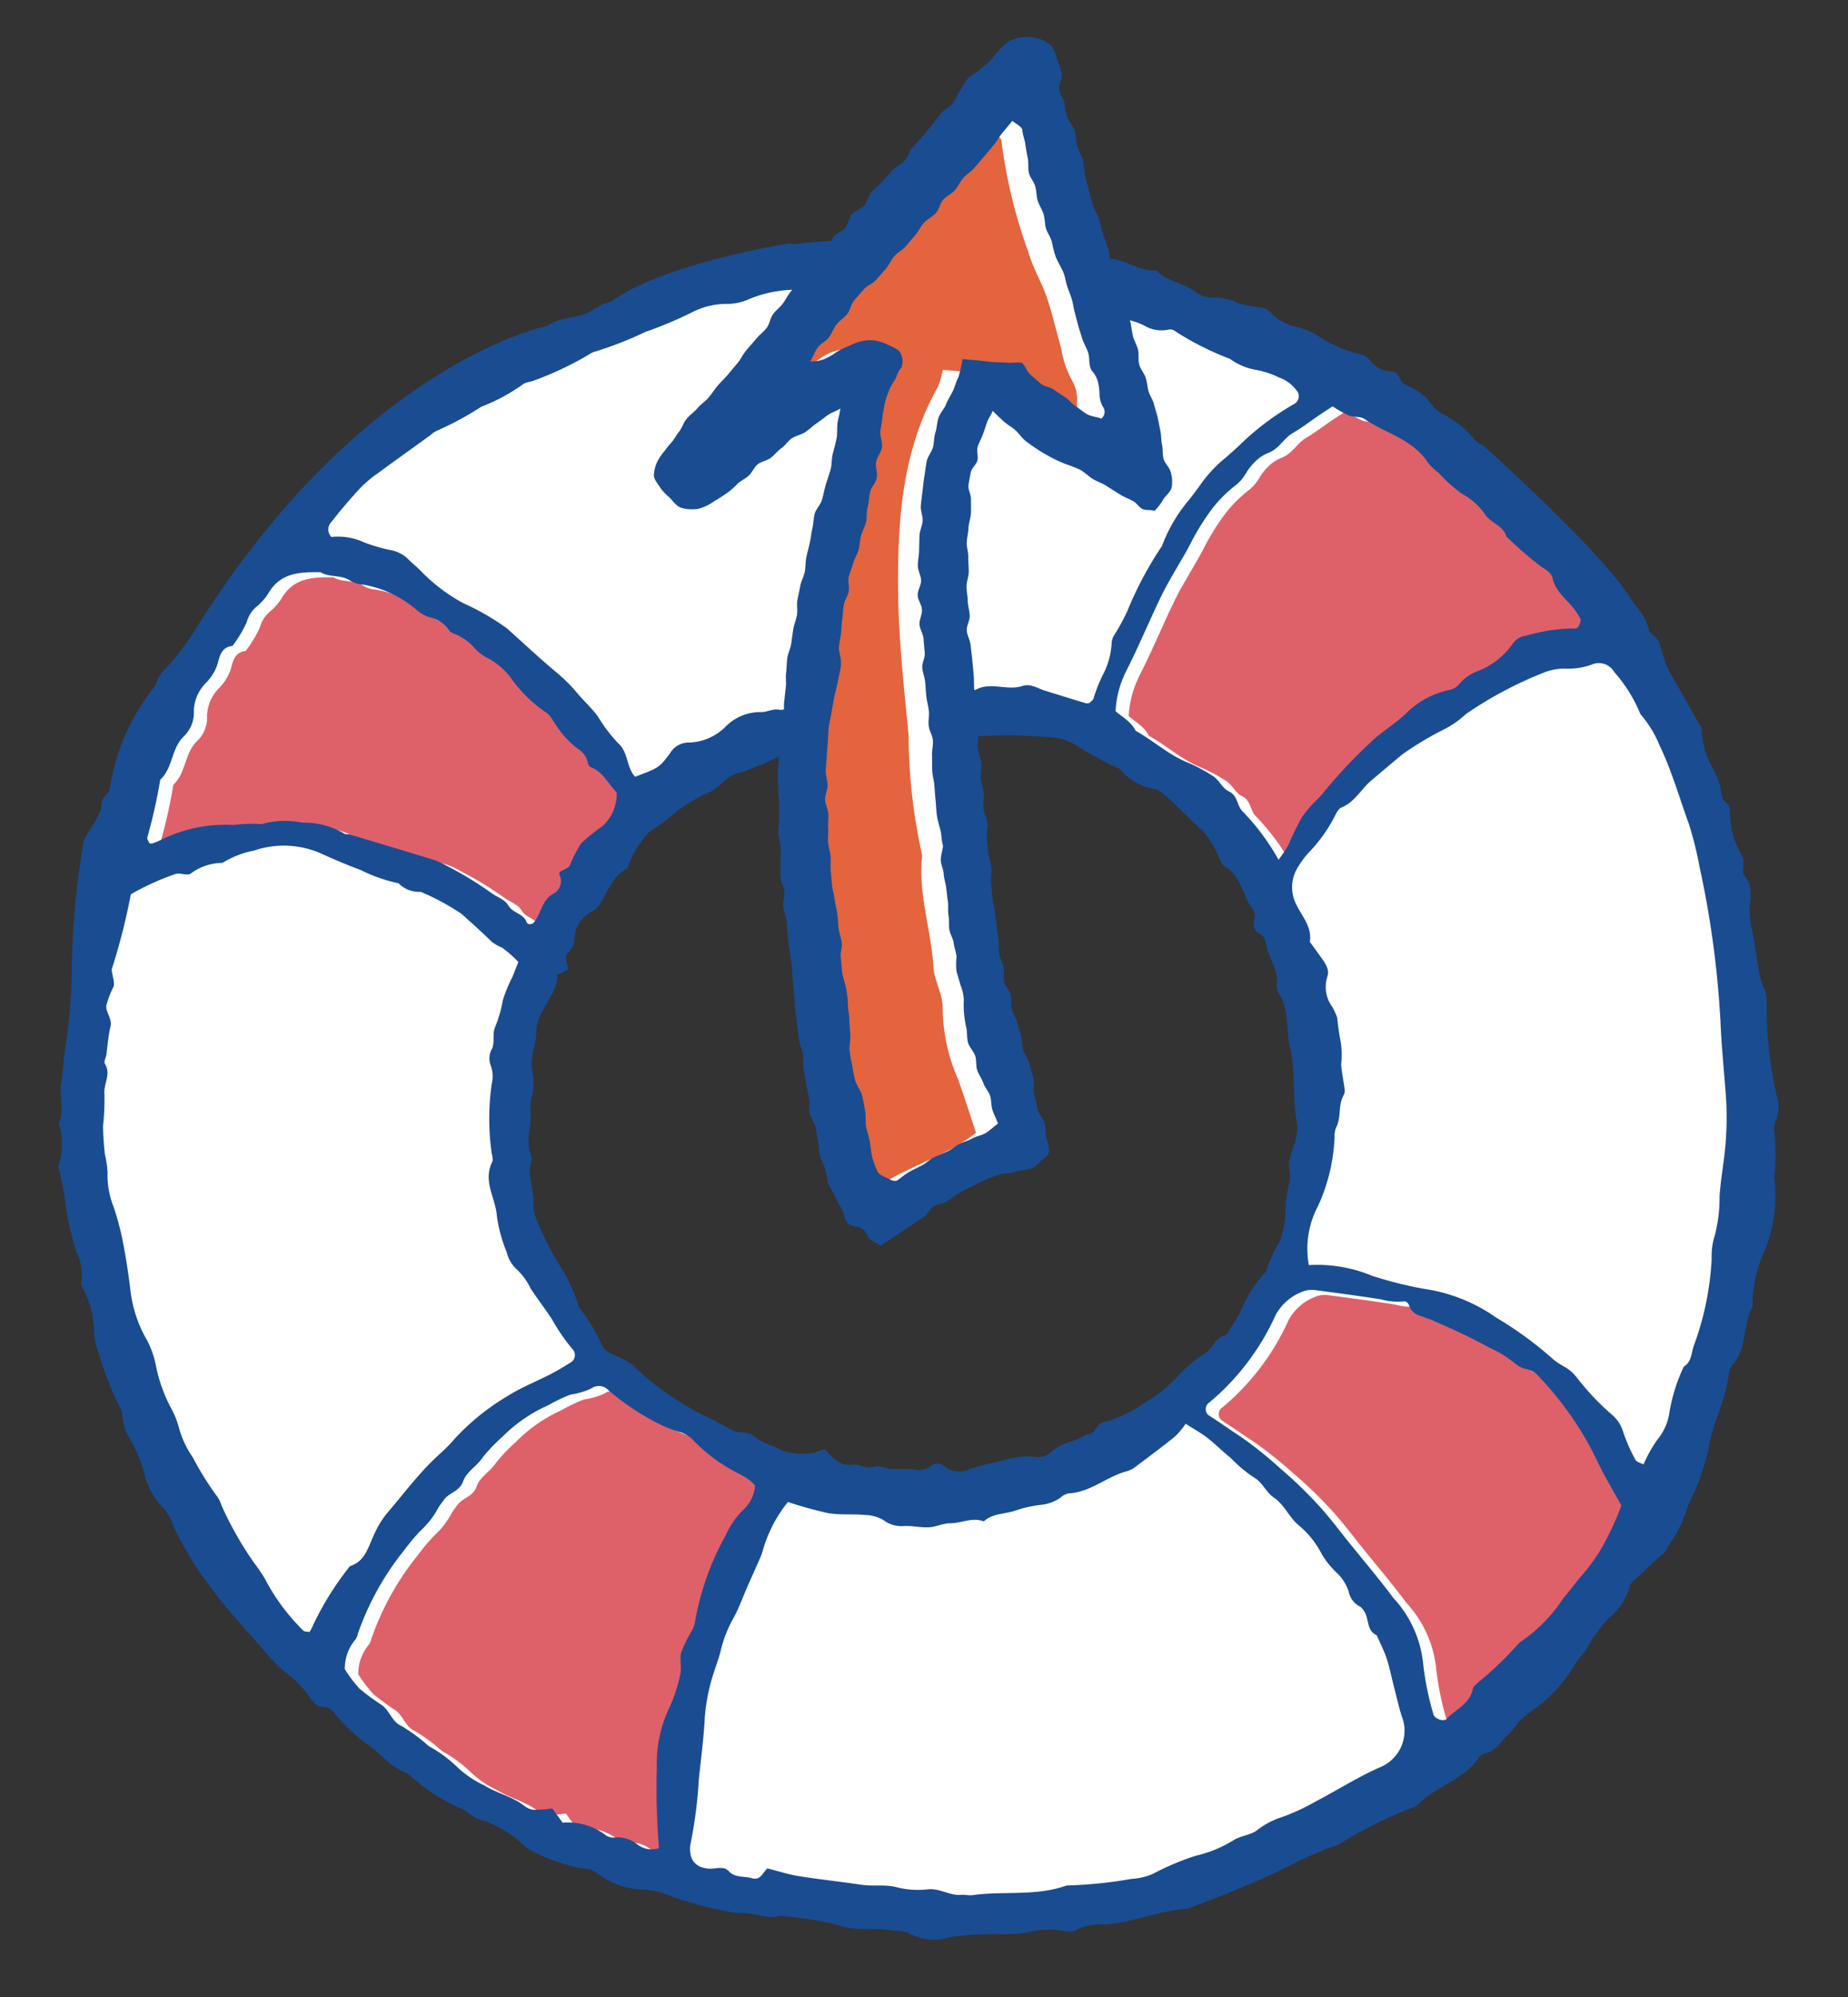 <svg xmlns="http://www.w3.org/2000/svg" xmlns:xlink="http://www.w3.org/1999/xlink" width="75" height="81" viewBox="0 0 75 81"><rect x="0" y="0" width="75" height="81" fill="#333333" stroke="none"/><defs><clipPath id="a"><rect width="75" height="81" fill="none"/></clipPath></defs><g clip-path="url(#a)"><path d="M38.061,59.591a.1.1,0,0,1,.063.018,1.016,1.016,0,0,0,.73.3,2.142,2.142,0,0,0,.57-.1c.111-.031.224-.064.337-.1a7.353,7.353,0,0,1,.971-.239c.14-.022.279-.056.417-.09a2.47,2.47,0,0,1,.588-.1,1.012,1.012,0,0,1,.26.033.607.607,0,0,0,.151.018,1.026,1.026,0,0,0,.659-.262,1.77,1.77,0,0,1,.708-.376,2.811,2.811,0,0,0,.637-.286.7.7,0,0,0,.54-.368.6.6,0,0,1,.095-.119,2.639,2.639,0,0,0,1.172-.474,4.675,4.675,0,0,1,.483-.27,4.486,4.486,0,0,0,1.112-.818c.114-.1.226-.2.339-.3.142-.121.27-.255.383-.372a2.527,2.527,0,0,1,.7-.576,1.189,1.189,0,0,0,.432-.414c.112-.156.2-.278.351-.314.174-.034.264-.2.337-.331l.042-.076c.032-.051.07-.109.109-.168a3.884,3.884,0,0,0,.357-.621,4.925,4.925,0,0,1,.752-1.239c.015-.018.037-.039.058-.061a.661.661,0,0,0,.219-.352,1.921,1.921,0,0,1,.277-.635,3.513,3.513,0,0,0,.24-.461,4.209,4.209,0,0,0,.25-1.324,4.1,4.1,0,0,1,.149-1.072,1.321,1.321,0,0,0,.013-.594,1.016,1.016,0,0,1-.016-.31,3.563,3.563,0,0,1,.14-.477,4.62,4.62,0,0,0,.145-.48,1.826,1.826,0,0,0,.021-.723,8.854,8.854,0,0,1-.108-1.351,8.006,8.006,0,0,0-.168-1.692,4.994,4.994,0,0,1-.1-.739,3,3,0,0,0-.407-1.53.45.45,0,0,1-.021-.225,2.445,2.445,0,0,0-.252-1.1,2.875,2.875,0,0,1-.21-.656.68.68,0,0,0-.339-.491c-.128-.062-.176-.113-.121-.367a.726.726,0,0,0-.1-.559,3.09,3.09,0,0,1-.344-.65,2.214,2.214,0,0,0-.889-1.175c-.005-.008-.037-.078-.05-.107-.025-.054-.041-.087-.058-.118-.06-.105-.113-.216-.165-.328A2.419,2.419,0,0,0,49,33.552c-.255-.225-.5-.468-.745-.7-.3-.3-.607-.592-.922-.86a1.191,1.191,0,0,0-.418-.217l-.077-.023a1.947,1.947,0,0,1-1.179-.681l-.055-.083-.1-.027a3.97,3.97,0,0,1-1.037-.54,6.5,6.5,0,0,0-.8-.467,2.458,2.458,0,0,0-.925-.278c-.209-.009-.415-.022-.621-.035-.367-.023-.7-.044-1.043-.048h-.136c-.313,0-.625.013-.937.026l-.393.016A1.46,1.46,0,0,0,39,29.5a3.429,3.429,0,0,0-.564.061,3.286,3.286,0,0,1-.5.056c-.534,0-1.163.007-1.79.06-.35.034-.7.089-1.028.141-.263.042-.507.08-.752.11a2.765,2.765,0,0,1-.34.017,3.219,3.219,0,0,0-.422.024c-.139.021-.278.038-.418.054a4.21,4.21,0,0,0-1.622.423,8.541,8.541,0,0,1-1.241.533l-.481.181a1.543,1.543,0,0,0-.726.451,1.334,1.334,0,0,1-.53.352,7.529,7.529,0,0,0-1.233.736c-.151.106-.289.224-.423.339a3.327,3.327,0,0,1-.651.474,1.061,1.061,0,0,0-.383.414l-.034.053c-.051.081-.106.16-.161.239a2.409,2.409,0,0,0-.429.83,2.586,2.586,0,0,0-.895,1.089c-.079.148-.157.292-.246.426a.514.514,0,0,1-.166.18,1.473,1.473,0,0,0-.881,1.284.635.635,0,0,1-.175.421.607.607,0,0,0-.126.692l.011.036c-.086.048-.172.091-.266.136l-.158.076.007.175a1.644,1.644,0,0,1-.321.889c-.079.133-.151.257-.212.384l-.062.127a1.674,1.674,0,0,0-.253.811,2.555,2.555,0,0,1-.09.674,2.316,2.316,0,0,0-.05,1.125,2.023,2.023,0,0,1-.051.9,2.754,2.754,0,0,0-.043.708,2.324,2.324,0,0,1-.027.547,2.292,2.292,0,0,0,.08,1.277,2.191,2.191,0,0,0,0,1.146,2.75,2.75,0,0,1,.069.61,1.663,1.663,0,0,0,.123.726c.06.133.118.265.175.4a8.968,8.968,0,0,0,.739,1.451,7.06,7.06,0,0,1,.759,1.536.246.246,0,0,1,.013.05.537.537,0,0,0,.094.247,6.722,6.722,0,0,1,.893,1.466,1.065,1.065,0,0,0,.454.468,3.117,3.117,0,0,0,.379.171,1.414,1.414,0,0,1,.47.25c.235.234.485.46.768.692a12.414,12.414,0,0,0,2.647,1.622c.1.047.2.1.291.16a2.765,2.765,0,0,0,.518.262,1.264,1.264,0,0,0,.35.063.531.531,0,0,1,.38.121,1.712,1.712,0,0,0,.6.326c.091.034.177.067.258.106a2.772,2.772,0,0,0,1.245.324,2.287,2.287,0,0,0,.83-.157,1.476,1.476,0,0,0,1.063.6,1.227,1.227,0,0,0,.167-.012.219.219,0,0,1,.042,0,.921.921,0,0,1,.233.048,1.351,1.351,0,0,0,.384.069.789.789,0,0,0,.251-.039A.193.193,0,0,1,35.6,59.7a1.254,1.254,0,0,1,.262.047,1.912,1.912,0,0,0,.328.062c.054,0,.108.005.162.005.074,0,.149,0,.224-.005s.14-.006.207-.006a1.308,1.308,0,0,1,.264.022,1.3,1.3,0,0,0,.248.026,1.074,1.074,0,0,0,.645-.223A.216.216,0,0,1,38.061,59.591ZM7.947,25.937s5.719-9.067,12.518-11.784c.272-.11.5-.18.712-.242a3.722,3.722,0,0,0,1.164-.5,2.11,2.11,0,0,1,.864-.3,2.433,2.433,0,0,0,1.044-.382.444.444,0,0,1,.058-.029.635.635,0,0,0,.177-.1,1.073,1.073,0,0,1,.356-.159c.051-.016.1-.03.141-.046.387-.136.763-.3,1.128-.463a22.4,22.4,0,0,1,5.861-1.8l.085-.02s.014.006.027.009a.691.691,0,0,0,.147.019l.425-.036c.8-.069,1.626-.141,2.435-.141.154,0,.308,0,.462.008h.018l.047,0a1.662,1.662,0,0,1,.55-.081c.175,0,.356.016.53.032.191.018.384.035.578.035a2.164,2.164,0,0,0,.69-.1,1.894,1.894,0,0,0,.514.066c.117,0,.235-.007.352-.015.088-.006.167-.011.248-.014.2-.005.4-.009.608-.009a5.249,5.249,0,0,1,2.051.325,2.938,2.938,0,0,0,1.743.2.565.565,0,0,1,.086-.007.252.252,0,0,1,.086.01.708.708,0,0,0,.536.181h.1c.026,0,.053,0,.08,0a2.465,2.465,0,0,1,.357.069,2.978,2.978,0,0,0,.378.077,2.883,2.883,0,0,1,.711.218,2.741,2.741,0,0,0,1.018.26,2.949,2.949,0,0,0,.871.473,2.754,2.754,0,0,1,.644.323,1.449,1.449,0,0,0,.839.3l.094,0a1.665,1.665,0,0,1,.784.158,1.815,1.815,0,0,0,.7.172,2.7,2.7,0,0,1,.349.052.684.684,0,0,1,.318.165,2.2,2.2,0,0,0,1.228.648,3.344,3.344,0,0,1,.547.223l.1.045a6.022,6.022,0,0,1,.531.294,3.138,3.138,0,0,0,1.4.545.445.445,0,0,1,.171.126,1.459,1.459,0,0,0,1.084.576h.031a.319.319,0,0,1,.063.077.742.742,0,0,0,.491.488,1.969,1.969,0,0,1,.808.612l.07.084a1.321,1.321,0,0,0,.464.414,3.705,3.705,0,0,1,1.3,1.044,1.107,1.107,0,0,0,.3.211l.083.046s5.2,5.2,5.828,6.014a2.893,2.893,0,0,1,.789,1.338.511.511,0,0,0,.172.248l.041.039c.026.03.058.061.09.092a.472.472,0,0,1,.089.1c.053.142.1.286.139.431a5.869,5.869,0,0,0,.224.654l1.364,2.383.022.183a3.138,3.138,0,0,0,.446,1.491,1.921,1.921,0,0,1,.19.422c.034.1.059.165.087.232a.906.906,0,0,1,.042.21.783.783,0,0,0,.342.651,1.38,1.38,0,0,1,.022.185,3.71,3.71,0,0,0,.551,1.933c0,.012,0,.094,0,.121s0,.077,0,.113a.459.459,0,0,1-.006.093.529.529,0,0,0,.068.416.862.862,0,0,1,.22.473,2.5,2.5,0,0,1-.033.653,2.489,2.489,0,0,0,.084.877c.024.109.046.213.063.317l.034.224c.063.416.141.934.23,1.418a2.576,2.576,0,0,0,.132.432c.029.076.05.133.068.191l.031.086a.594.594,0,0,1,.05.184,13.766,13.766,0,0,0,.324,3.5c.036.2.071.392.1.587a1.2,1.2,0,0,1-.013.737,1,1,0,0,0-.1.65,3.149,3.149,0,0,1,.023,1.066,5.3,5.3,0,0,0-.031.782,5.166,5.166,0,0,1-.306,2.582l-.091.3c-.049.164-.107.327-.164.491a3.951,3.951,0,0,0-.328,1.748,3.677,3.677,0,0,0-.292,1.053,2.211,2.211,0,0,1-.458,1.21,1.082,1.082,0,0,0-.22.615,7.508,7.508,0,0,1-.4,1.448,8.258,8.258,0,0,0-.412,1.468,7.3,7.3,0,0,1-.628,1.815c-.06.134-.117.261-.172.389-.069.158-.127.322-.186.488a2.943,2.943,0,0,1-.524,1.031.874.874,0,0,0-.139.227.468.468,0,0,1-.1.16c-.368.316-.729.657-1.048.956l-.073.066a.874.874,0,0,0-.321.429A2.389,2.389,0,0,1,65.1,65.5a3.628,3.628,0,0,0-.657.866c-.1.166-.179.292-.263.411-.055.079-.116.154-.176.229a3.5,3.5,0,0,0-.292.4,5.7,5.7,0,0,1-1.558,1.715c-.054.04-.108.08-.162.118a3.868,3.868,0,0,0-.462.373,2.174,2.174,0,0,0-.237.3,1.4,1.4,0,0,1-.221.268,2.716,2.716,0,0,0-.3.311.986.986,0,0,1-.566.412.56.56,0,0,0-.368.251,3.748,3.748,0,0,1-1.309,1.06,5.292,5.292,0,0,0-1.163.834.391.391,0,0,1-.129.061,17.149,17.149,0,0,0-2.989,1.49.64.64,0,0,1-.071.035,14.286,14.286,0,0,0-2.031.879c-.4.2-.821.406-1.234.58-.763.321-1.654.692-2.563,1.019-.036.014-.068.028-.1.043a.384.384,0,0,1-.081.034,9.909,9.909,0,0,0-1.709.327,9.84,9.84,0,0,1-1.663.32c-.067,0-.136,0-.2.007a1.708,1.708,0,0,0-1.022.244.346.346,0,0,1-.168.034.516.516,0,0,1-.124-.014,2.349,2.349,0,0,0-.6-.074,5.305,5.305,0,0,0-.969.117l-.051.009a5.608,5.608,0,0,1-.983.064l-.237,0a13.041,13.041,0,0,0-1.94.123l-.039.007a4.46,4.46,0,0,1-.713.08,1.219,1.219,0,0,1-.78-.243l-.065-.052-.083-.005c-.144-.009-.306-.03-.467-.052a7.471,7.471,0,0,0-.985-.087c-.069,0-.139,0-.209.006s-.133.007-.2.007a3.1,3.1,0,0,1-1.07-.2,4.551,4.551,0,0,0-1.259-.212,5.386,5.386,0,0,1-.9-.113l-.076-.018-.074.026a.827.827,0,0,1-.259.035,2.842,2.842,0,0,1-.56-.08,3.182,3.182,0,0,0-.661-.092,1.464,1.464,0,0,0-.162.008,10.588,10.588,0,0,0-1.062-.226A5.506,5.506,0,0,1,27.2,76.65a2.4,2.4,0,0,0-.88-.213l-.188-.022a3.045,3.045,0,0,1-1.758-.624.979.979,0,0,0-.634-.224l-.1-.01a4.4,4.4,0,0,1-1.262-.4c-.2-.088-.407-.174-.612-.248a.919.919,0,0,1-.261-.183,2.5,2.5,0,0,0-.2-.16l-.2-.147a4.247,4.247,0,0,0-1.653-.878.829.829,0,0,1-.272-.165,1.672,1.672,0,0,0-.323-.212,7.573,7.573,0,0,1-2.154-1.411l-.049-.048-.067-.019a2.531,2.531,0,0,1-.952-.641,4.823,4.823,0,0,0-.61-.5,6.079,6.079,0,0,1-1.14-1.063l-.19-.211a.711.711,0,0,0-.479-.267h-.042c-.2,0-.281-.1-.451-.358a3.874,3.874,0,0,0-.84-.878,5.383,5.383,0,0,1-.8-.752c-.246-.291-.5-.576-.752-.862l-.036-.041c-.516-.58-1.049-1.18-1.51-1.8a14.24,14.24,0,0,1-1.516-2.453c-.033-.069-.063-.141-.092-.213a1.569,1.569,0,0,0-.389-.643,2.791,2.791,0,0,1-.744-1.428,6.529,6.529,0,0,0-.509-1.219L5.5,58.279a1.765,1.765,0,0,1-.3-.874.87.87,0,0,0-.162-.494,3.765,3.765,0,0,1-.484-1.168,5.788,5.788,0,0,0-.324-.923,2.7,2.7,0,0,1-.182-.791l-.028-.252a3.414,3.414,0,0,0-.473-1.67.157.157,0,0,1-.021-.056,1.779,1.779,0,0,0-.131-1.123c-.028-.08-.056-.156-.079-.233a11.526,11.526,0,0,1-.468-2.182,6.092,6.092,0,0,0-.137-.748c-.024-.1-.045-.191-.063-.28a.826.826,0,0,0-.039-.123L2.6,47.344a2.183,2.183,0,0,0,.074-1.436c-.019-.1-.038-.2-.052-.307a2.156,2.156,0,0,0,.09-1.033,2.516,2.516,0,0,1,0-.607c.046-.264.071-.541.091-.765.014-.164.029-.328.05-.491.085-.66.135-1.328.183-1.975.033-.452.066-.884.108-1.317a9.334,9.334,0,0,1,.262-1.307l.125-3.79.07-.05.027-.08a2.473,2.473,0,0,1,.283-.511,2.151,2.151,0,0,0,.451-1.14c0-.094.179-.282.263-.372a1.033,1.033,0,0,0,.278-.914l-.025-.18a6.444,6.444,0,0,1,1.659-3.214,1.061,1.061,0,0,1,.31-.529c.213-.222.406-.469.577-.687.079-.1.147-.2.215-.3a4.354,4.354,0,0,1,.308-.406l.027-.031" fill="#fff"/><path d="M65.32,59.4a13.294,13.294,0,0,0-2.3-3.321.961.961,0,0,0-.524-.34.96.96,0,0,1-.45-.207,4.761,4.761,0,0,0-1.077-.666,22.693,22.693,0,0,0-2.764-1.281.658.658,0,0,1-.473-.383c-.044-.134-.117-.24-.264-.21a2.438,2.438,0,0,1-.88-.084c-.88-.136-1.764-.256-2.647-.37a1.037,1.037,0,0,0-.5.037,2.083,2.083,0,0,0-1.144.967,9.893,9.893,0,0,1-2.754,3.6.333.333,0,0,0,.017.454c.46.3.91.613,1.367.913a16.587,16.587,0,0,1,1.57,1.257,17.368,17.368,0,0,1,1.554,1.5c.457.5.86,1.044,1.284,1.567.587.724,1.187,1.437,1.744,2.181a4.594,4.594,0,0,1,1.2,2.6,11.885,11.885,0,0,0,.424,2.117c.04.176.416.313.536.186.367-.393.944-.6,1.064-1.223.02-.107.153-.2.243-.284A13.623,13.623,0,0,0,62.2,66.827a6.2,6.2,0,0,0,1.777-1.793c.307-.354.574-.741.89-1.084a9.515,9.515,0,0,0,.59-.82,11.913,11.913,0,0,0,.877-1.861C65.957,60.586,65.6,60.009,65.32,59.4Z" fill="#de616a"/><path d="M50.4,32.289c.376.177.33.577.556.807a9.241,9.241,0,0,1,1.467,1.977,5.749,5.749,0,0,0,.391-.577,12.49,12.49,0,0,1,.556-1.146,5.233,5.233,0,0,1,.621-.721c.076-.076.15-.153.22-.233.026-.03.046-.07.076-.1a20.966,20.966,0,0,1,2.107-2.2c.4-.32.824-.6,1.194-.946a3.492,3.492,0,0,1,1.74-.957.72.72,0,0,0,.427-.24,1.765,1.765,0,0,1,.7-.511A3.117,3.117,0,0,0,61.936,26.3a.758.758,0,0,1,.537-.314,7.032,7.032,0,0,1,2-.293c.123.007.26-.3.193-.407s-.13-.216-.2-.32c-.314-.44-.807-.743-.927-1.333-.037-.17-.26-.334-.437-.431a14.421,14.421,0,0,1-1.43-1.236c-.127-.454-.631-.541-.867-.9a2.653,2.653,0,0,0-.937-.837,5.688,5.688,0,0,1-.93-.833,2.681,2.681,0,0,1-.454-.434c-.617-.95-1.724-1.187-2.584-1.774-.163-.11-.423-.056-.617-.133a5.331,5.331,0,0,1-.67-.373c-.206.136-.38.25-.553.366-.354.24-.694.5-1.057.714s-.554.637-.98.8a1.632,1.632,0,0,0-.524.334,2.381,2.381,0,0,0-.4.5,1.686,1.686,0,0,1-.407.477,5.231,5.231,0,0,0-1.06,1.09,9.71,9.71,0,0,0-.79,1.3c-.09.17-.18.334-.277.5-.283.5-.587.984-.843,1.494-.184.37-.357.747-.527,1.124-.287.626-.564,1.257-.874,1.87-.07.137-.133.27-.193.407a4.054,4.054,0,0,0-.32,1.39c.307.257.647.44.813.794.7.386,1.3.937,2.041,1.257a6.906,6.906,0,0,1,1.113.586C50.013,31.842,50.15,32.176,50.4,32.289Z" fill="#de616a"/><path d="M31,60.269A3.15,3.15,0,0,0,30.575,60a6.668,6.668,0,0,1-1.96-1.441,1.371,1.371,0,0,0-.43-.256,4.991,4.991,0,0,1-.947-.367,10.218,10.218,0,0,1-2-1.337.532.532,0,0,0-.7-.08,2.8,2.8,0,0,1-.837.243,6.877,6.877,0,0,0-.914.437,6.147,6.147,0,0,0-1.857,1.294,6.8,6.8,0,0,0-.793.83c-.234.36-.661.58-.794.97-.147.427-.594.46-.8.78a3.024,3.024,0,0,0-.22.314,3.442,3.442,0,0,1-.7.9,7.656,7.656,0,0,0-.657.78,11.322,11.322,0,0,0-1.9,3.417.535.535,0,0,1-.1.23,1.8,1.8,0,0,0-.424,1.2,5.617,5.617,0,0,0,.6.79,10.392,10.392,0,0,0,.921.677c.306.23.4.67.773.83a7.061,7.061,0,0,1,1.107.817,5.2,5.2,0,0,1,1.127.82,4.1,4.1,0,0,0,1.127.773c.423.267.923.4,1.357.651.217.123.4.33.663.343a5.812,5.812,0,0,0,.747-.057c.124.17.244.337.42.58a2.52,2.52,0,0,1,1.741.5.5.5,0,0,0,.36.1,1.3,1.3,0,0,1,.94.287.932.932,0,0,0,.867.143,29.737,29.737,0,0,1-.087-3.27,5.261,5.261,0,0,1,.524-2.461,6.378,6.378,0,0,0,.43-1.33c.063-.284-.04-.607.036-.884a5.9,5.9,0,0,1,.444-.9,1.226,1.226,0,0,0,.12-.364,10.992,10.992,0,0,1,1.23-3.461,3.493,3.493,0,0,1,.7-1.033,1.468,1.468,0,0,0,.5-1A1.146,1.146,0,0,0,31,60.269Z" fill="#de616a"/><path d="M18.162,35.083a2.737,2.737,0,0,1,.46.214,14.485,14.485,0,0,1,1.851,1.12c.233.173.547.257.7.52.177.3.6.31.734.667.04.117.22.1.29.013.3-.353.32-.887.76-1.15a.579.579,0,0,0,.293-.76c-.036-.094-.01-.144.094-.194s.256-.106.31-.2a6.123,6.123,0,0,1,.463-.907,8.3,8.3,0,0,1,.87-.7,1.76,1.76,0,0,0,.574-1.37c-.344-.327-.54-.834-1.064-1.024-.056-.023-.1-.133-.116-.213a.8.8,0,0,0-.357-.5,3.75,3.75,0,0,1-.947-1.017c-.123-.17-.227-.394-.4-.487a5.661,5.661,0,0,1-1.441-1.434,2.96,2.96,0,0,0-.856-.733,1.9,1.9,0,0,1-.681-.54,2.054,2.054,0,0,0-.506-.371c-.14-.086-.34-.116-.424-.236a1.311,1.311,0,0,0-.827-.544,1.535,1.535,0,0,1-.536-.323,4.493,4.493,0,0,0-2.168-1,1.1,1.1,0,0,1-.483-.15c-.37-.26-.84-.12-1.214-.346-.82-.014-1.617.006-2.107.843a2.32,2.32,0,0,1-.5.564,1.234,1.234,0,0,0-.384.613,4.8,4.8,0,0,1-.58.967c-.433.047-.513.383-.6.72a1.947,1.947,0,0,1-.453.757,1.668,1.668,0,0,0-.514,1.14A1.328,1.328,0,0,1,8,30.059c-.52.493-.443,1.29-.963,1.767a21.465,21.465,0,0,1-.527,2.35c-.007.074.057.15.087.227a.34.34,0,0,0,.113.01,3.52,3.52,0,0,0,.35-.143,5.843,5.843,0,0,1,2.954-.607,5.679,5.679,0,0,1,1.137-.037,3.482,3.482,0,0,1,1.644-.06A3.236,3.236,0,0,1,14.5,34c.057.043.167.023.247.047C15.882,34.393,17.025,34.733,18.162,35.083Z" fill="#de616a"/><path d="M61.139,21.763A14.431,14.431,0,0,0,62.569,23c.177.1.4.26.437.43.12.591.613.894.927,1.334.073.1.14.213.2.32s-.07.414-.193.407a7.037,7.037,0,0,0-2,.293.758.758,0,0,0-.537.314,3.114,3.114,0,0,1-1.483,1.143,1.768,1.768,0,0,0-.7.51.716.716,0,0,1-.426.24,3.51,3.51,0,0,0-1.741.957c-.37.347-.8.627-1.193.947a20.874,20.874,0,0,0-2.108,2.2c-.03.03-.05.07-.076.1-.07.08-.144.156-.22.233a5.276,5.276,0,0,0-.62.72,12.384,12.384,0,0,0-.557,1.147,5.9,5.9,0,0,1-.39.577A9.308,9.308,0,0,0,50.42,32.9c-.227-.23-.18-.63-.557-.807-.247-.113-.384-.447-.62-.607a7,7,0,0,0-1.114-.587c-.743-.32-1.34-.87-2.04-1.256-.167-.354-.507-.537-.814-.794a4.048,4.048,0,0,1,.32-1.39c.06-.137.124-.27.194-.407.31-.614.586-1.244.873-1.871.17-.376.343-.753.527-1.123.257-.51.56-1,.843-1.494.1-.167.187-.33.277-.5a9.71,9.71,0,0,1,.79-1.3,5.187,5.187,0,0,1,1.061-1.09,1.7,1.7,0,0,0,.406-.477,2.388,2.388,0,0,1,.4-.5,1.632,1.632,0,0,1,.524-.334c.427-.167.61-.587.98-.8s.7-.474,1.057-.714c.173-.117.347-.23.553-.367a5.228,5.228,0,0,0,.671.374c.193.077.453.023.616.133.861.587,1.968.824,2.584,1.774a2.638,2.638,0,0,0,.454.433,5.731,5.731,0,0,0,.93.834,2.644,2.644,0,0,1,.937.837C60.509,21.223,61.012,21.31,61.139,21.763ZM52.33,47.976a4.374,4.374,0,0,0-.16,1.13,3.957,3.957,0,0,1-.233,1.247,5.515,5.515,0,0,0-.53,1.147c-.017.11-.144.2-.227.3a5.192,5.192,0,0,0-.787,1.3,5.582,5.582,0,0,1-.453.764c-.067.11-.134.277-.231.3-.423.1-.493.583-.83.743a5.546,5.546,0,0,0-1.137.98,6.657,6.657,0,0,1-1.4,1.084,4.889,4.889,0,0,1-1.593.727c-.257.023-.287.53-.671.48-.436.323-1.03.32-1.437.73a.749.749,0,0,1-.586.187,3.159,3.159,0,0,0-1.361.15,11.21,11.21,0,0,0-1.337.343,1,1,0,0,1-1.077-.143.39.39,0,0,0-.48,0,.833.833,0,0,1-.71.157,7.04,7.04,0,0,0-.887-.02c-.246-.017-.523-.16-.737-.09-.326.107-.58-.127-.87-.083-.5.073-.773-.261-1.14-.637a2.238,2.238,0,0,1-2.031-.1,3.1,3.1,0,0,1-.793-.39c-.257-.25-.557-.14-.817-.237a8.848,8.848,0,0,1-.787-.414,12.267,12.267,0,0,1-2.6-1.59c-.263-.217-.51-.437-.75-.677a4.137,4.137,0,0,0-.9-.46.821.821,0,0,1-.354-.353,6.941,6.941,0,0,0-.923-1.521c-.047-.06-.044-.16-.074-.236a7.3,7.3,0,0,0-.783-1.584,12,12,0,0,1-.894-1.811,1.424,1.424,0,0,1-.1-.623c.023-.587-.3-1.16-.053-1.75a2.164,2.164,0,0,1-.1-1.241c.09-.4-.027-.83.07-1.253a2.175,2.175,0,0,0,.05-1.014c-.163-.613.177-1.157.147-1.75a1.953,1.953,0,0,1,.293-.827c.214-.45.587-.85.554-1.4q.219-.1.44-.22c.02-.23-.224-.46.023-.7a.867.867,0,0,0,.244-.56,1.25,1.25,0,0,1,.74-1.1.71.71,0,0,0,.27-.266c.347-.524.527-1.174,1.153-1.478a2.821,2.821,0,0,1,.581-1.11,1.046,1.046,0,0,1,.323-.383,9.1,9.1,0,0,0,1.1-.83,7.173,7.173,0,0,1,1.193-.714,1.509,1.509,0,0,0,.617-.42,1.624,1.624,0,0,1,.753-.427,11.806,11.806,0,0,0,1.628-.68,5.441,5.441,0,0,1,1.96-.45c.25-.037.507-.007.757-.04.593-.073,1.18-.193,1.77-.25s1.181-.06,1.771-.06c.54,0,1.08-.27,1.62.013.507-.016,1.014-.05,1.52-.043.551.007,1.1.06,1.654.083a2.273,2.273,0,0,1,.84.257A15.119,15.119,0,0,0,45.465,31.2a2.259,2.259,0,0,0,1.387.8.926.926,0,0,1,.33.17c.58.493,1.094,1.057,1.664,1.56a4.133,4.133,0,0,1,.643,1.09c.06.107.1.26.2.314.694.39.734,1.207,1.164,1.764a.506.506,0,0,1,.056.366c-.06.277-.043.487.254.63a.456.456,0,0,1,.2.311c.084.586.5,1.083.46,1.7a.64.64,0,0,0,.06.374c.45.673.3,1.47.47,2.194.244,1.006.087,2.03.274,3.03a1.633,1.633,0,0,1-.02.63c-.074.327-.224.637-.287.967C52.27,47.383,52.423,47.666,52.33,47.976ZM2.912,39.391a22.026,22.026,0,0,1-.29,3.284c-.054.413-.067.833-.14,1.247-.094.543.156,1.107-.1,1.637a2.689,2.689,0,0,1-.017,1.734c-.03.053.037.16.053.24a9.449,9.449,0,0,1,.2,1,11.861,11.861,0,0,0,.477,2.227A2.132,2.132,0,0,1,3.3,52a.318.318,0,0,0,.053.233,3.858,3.858,0,0,1,.463,1.821,2.858,2.858,0,0,0,.2.863,12.874,12.874,0,0,0,.827,2.124.64.64,0,0,1,.12.357,2.142,2.142,0,0,0,.37,1.067,6.325,6.325,0,0,1,.49,1.173,3.011,3.011,0,0,0,.817,1.541,2.3,2.3,0,0,1,.42.776A14.327,14.327,0,0,0,8.6,64.453c.7.951,1.54,1.811,2.307,2.718a5.641,5.641,0,0,0,.831.783,3.718,3.718,0,0,1,.79.824c.176.27.323.477.683.463a.5.5,0,0,1,.31.19A7.488,7.488,0,0,0,14.9,70.745c.564.367.954.977,1.641,1.177a7.686,7.686,0,0,0,2.22,1.457c.23.107.414.343.644.393a4.764,4.764,0,0,1,1.767.987,2.44,2.44,0,0,0,.513.374,8.429,8.429,0,0,0,1.931.656.949.949,0,0,1,.6.174,3.2,3.2,0,0,0,1.887.683,2.931,2.931,0,0,1,.986.21,14.417,14.417,0,0,0,2.824.74c.594-.086,1.161.291,1.764.11a19.273,19.273,0,0,1,2.137.317,3.225,3.225,0,0,0,1.361.21,10.724,10.724,0,0,1,1.65.14,2.052,2.052,0,0,0,1.714.2,12.422,12.422,0,0,1,1.9-.12,7.656,7.656,0,0,0,1.26-.07,3.425,3.425,0,0,1,1.517-.057.66.66,0,0,0,.487-.053,1.972,1.972,0,0,1,1.11-.21c1.154-.084,2.227-.564,3.374-.647a.974.974,0,0,0,.24-.09c.87-.314,1.727-.667,2.574-1.024,1.094-.46,2.111-1.093,3.251-1.454a.738.738,0,0,0,.117-.056,16.839,16.839,0,0,1,2.94-1.467.546.546,0,0,0,.224-.12c.74-.764,1.883-1,2.5-1.931a.342.342,0,0,1,.207-.146c.473-.074.663-.507.98-.774.19-.157.3-.4.474-.58a5.753,5.753,0,0,1,.6-.47,5.958,5.958,0,0,0,1.62-1.784c.127-.217.31-.4.457-.613a6.684,6.684,0,0,1,.883-1.237,2.565,2.565,0,0,0,.891-1.331c.033-.143.206-.263.326-.376.344-.324.684-.644,1.037-.947.14-.117.164-.3.264-.41a5.244,5.244,0,0,0,.75-1.584,9.443,9.443,0,0,0,.817-2.261c.153-1.007.677-1.91.81-2.924a.9.9,0,0,1,.16-.483c.623-.674.4-1.63.82-2.367a5.168,5.168,0,0,1,.474-2.228,5.829,5.829,0,0,0,.406-2.967,9.366,9.366,0,0,0,0-1.894.812.812,0,0,1,.087-.493,1.427,1.427,0,0,0,.03-.874,16.363,16.363,0,0,1-.427-4.027.969.969,0,0,0-.09-.36,4.84,4.84,0,0,1-.193-.594c-.1-.543-.18-1.09-.264-1.637a4,4,0,0,1-.146-1.123,2.626,2.626,0,0,0,.033-.717,1.076,1.076,0,0,0-.27-.59c-.06-.074,0-.244-.01-.367s.023-.274-.037-.36a3.46,3.46,0,0,1-.51-1.814,1.5,1.5,0,0,0-.023-.2.211.211,0,0,0-.067-.144c-.34-.177-.226-.517-.333-.777a3.825,3.825,0,0,0-.3-.7,3.384,3.384,0,0,1-.43-1.578l-1.381-2.44c-.15-.344-.226-.72-.356-1.07-.037-.1-.15-.18-.227-.267-.053-.06-.137-.11-.157-.18-.22-.757-.384-.733-.853-1.454-1.237-1.9-5.882-6.055-5.882-6.055a1.319,1.319,0,0,1-.32-.206,3.91,3.91,0,0,0-1.38-1.1,1.5,1.5,0,0,1-.45-.437,2.169,2.169,0,0,0-.91-.68.508.508,0,0,1-.344-.34c-.033-.1-.173-.243-.257-.237a1.2,1.2,0,0,1-.973-.5.6.6,0,0,0-.324-.2,5.341,5.341,0,0,1-1.847-.817,4.211,4.211,0,0,0-.686-.283A1.992,1.992,0,0,1,51.6,12.7a.9.9,0,0,0-.437-.237,4.073,4.073,0,0,1-.99-.2,2.128,2.128,0,0,0-.98-.19,1.229,1.229,0,0,1-.707-.253c-.473-.36-1.123-.4-1.554-.847-.653.043-1.18-.4-1.8-.474-.25-.03-.494-.126-.744-.146-.207-.017-.41.043-.593-.134a.491.491,0,0,0-.357-.05,2.688,2.688,0,0,1-1.61-.186,6.6,6.6,0,0,0-2.758-.334,3.419,3.419,0,0,1-1.01-.02.3.3,0,0,0-.127-.02c-.78.28-1.593-.13-2.374.12a27.476,27.476,0,0,0-3.307.167c-.083.01-.177-.04-.253-.02,0,0-4.99.794-7.095,2.294-.173.123-.4.11-.571.246-.063.054-.156.07-.223.12-.567.421-1.33.261-1.907.684,0,0-7.642,1.521-14.43,12.563a8.583,8.583,0,0,1-.527.707c-.18.23-.363.463-.567.677a1.288,1.288,0,0,0-.37.64A8.657,8.657,0,0,0,4.455,32c-.033.2-.32.347-.326.527-.017.65-.53,1.05-.734,1.6A32.567,32.567,0,0,0,2.912,39.391ZM13.451,21.17c.363-.467.75-.92,1.154-1.357a4.6,4.6,0,0,1,.673-.577c.72-.53,1.447-1.047,2.171-1.57a1.131,1.131,0,0,1,.313-.21,12.3,12.3,0,0,0,1.774-.961,7.436,7.436,0,0,0,1.677-.9c.126-.1.327-.1.477-.167a13.34,13.34,0,0,0,2.183-1.03.916.916,0,0,1,.347-.157,15.218,15.218,0,0,0,1.984-.783,15.665,15.665,0,0,0,1.88-.79,3.05,3.05,0,0,1,1.474-.341,2.2,2.2,0,0,0,.854-.2,5.06,5.06,0,0,1,1.99-.376,1.933,1.933,0,0,0,.76-.067,7.8,7.8,0,0,1,3.014-.163,11.986,11.986,0,0,0,1.384-.087c.42-.023.85.1,1.267.05.51-.057,1.01.19,1.52.007a.629.629,0,0,1,.36.056c.757.284,1.547.45,2.324.67.364.107.74.177,1.1.3a7.978,7.978,0,0,0,1.594.447,2.712,2.712,0,0,1,.717.243,1.362,1.362,0,0,0,.98.163.306.306,0,0,1,.23.037,11.761,11.761,0,0,0,2.268,1.15A2.489,2.489,0,0,0,50.963,15a3.7,3.7,0,0,1,.944.31,1.492,1.492,0,0,1,.71.524.356.356,0,0,1-.077.543A10.87,10.87,0,0,0,50.263,18.1c-.237.213-.473.427-.717.63a5.424,5.424,0,0,0-.84.947c-.14.2-.29.39-.437.583a6.283,6.283,0,0,0-1.11,1.884,14.7,14.7,0,0,0-1.42,2.671,9.27,9.27,0,0,1-.481.887.715.715,0,0,0-.14.346,3.1,3.1,0,0,1-.353,1.311,6.592,6.592,0,0,0-.387.973c-.016.07-.11.124-.166.184a.446.446,0,0,1-.127.013q-.846-.255-1.691-.52c-.16-.05-.31-.134-.473-.177a.673.673,0,0,0-.377-.023c-.617.23-1.267-.144-1.877.133a1.37,1.37,0,0,1-1.227-.01,1.215,1.215,0,0,0-.62-.08q-1.706.169-3.407.374c-.591.073-1.171.22-1.761.246a.937.937,0,0,0-.683.217.443.443,0,0,1-.34.1c-.27-.057-.511.107-.747.093a1.992,1.992,0,0,0-1.467.624,2.179,2.179,0,0,1-1.491.613.868.868,0,0,0-.726.427c-.454.607-.467.6-1.424.96-.354-.386-.277-1-.677-1.35a6.382,6.382,0,0,1-.84-1.107c-.254-.337-.554-.613-.817-.92a6.452,6.452,0,0,0-.79-.8c-.717-.593-1.391-1.233-2.087-1.85a10.115,10.115,0,0,0-1.747-1.007A7.04,7.04,0,0,1,17.1,23.18c-.173-.183-.38-.34-.557-.523a1.363,1.363,0,0,0-.673-.34,6.917,6.917,0,0,1-1.1-.32,2.506,2.506,0,0,0-1.321-.217A.434.434,0,0,1,13.451,21.17Zm-.443,2.04c.373.227.843.087,1.213.347a1.114,1.114,0,0,0,.484.15,4.494,4.494,0,0,1,2.167,1,1.545,1.545,0,0,0,.537.323,1.311,1.311,0,0,1,.826.544c.084.12.284.15.424.236a2.082,2.082,0,0,1,.507.37,1.9,1.9,0,0,0,.68.54,2.983,2.983,0,0,1,.857.734,5.657,5.657,0,0,0,1.44,1.434c.173.093.277.316.4.486A3.721,3.721,0,0,0,23.49,30.4a.8.8,0,0,1,.357.5c.02.08.06.19.116.213.524.19.721.7,1.064,1.024a1.76,1.76,0,0,1-.574,1.37,8.3,8.3,0,0,0-.87.7,6.074,6.074,0,0,0-.463.907c-.053.093-.2.147-.31.2s-.13.1-.094.194a.579.579,0,0,1-.293.76c-.44.263-.463.8-.76,1.15-.07.087-.25.1-.29-.013-.13-.357-.557-.364-.734-.667-.153-.264-.466-.347-.7-.52a14.6,14.6,0,0,0-1.85-1.121,2.732,2.732,0,0,0-.46-.213c-1.137-.35-2.281-.69-3.421-1.034-.08-.023-.19,0-.247-.046a3.236,3.236,0,0,0-1.7-.437,3.482,3.482,0,0,0-1.644.06,5.606,5.606,0,0,0-1.137.037,5.833,5.833,0,0,0-2.954.607,3.52,3.52,0,0,1-.35.143.343.343,0,0,1-.113-.01c-.03-.077-.094-.153-.087-.227a21.517,21.517,0,0,0,.527-2.35c.52-.477.443-1.274.964-1.767a1.332,1.332,0,0,0,.4-1.044,1.668,1.668,0,0,1,.514-1.14,1.942,1.942,0,0,0,.453-.757c.087-.337.167-.674.6-.72a4.8,4.8,0,0,0,.58-.967,1.237,1.237,0,0,1,.384-.614,2.3,2.3,0,0,0,.5-.563C11.39,23.217,12.187,23.2,13.008,23.21Zm-.284,42.67a1.755,1.755,0,0,1-.163.317c-.107-.023-.21-.01-.254-.06a8.362,8.362,0,0,1-1.57-2.127,7.2,7.2,0,0,0-.433-.63,14.049,14.049,0,0,1-1.317-2.324,1.189,1.189,0,0,0-.164-.344,12.347,12.347,0,0,1-1-1.6,3.907,3.907,0,0,1-.57-1.234,3.473,3.473,0,0,0-.28-.706,6.239,6.239,0,0,1-.647-1.787,3.72,3.72,0,0,0-.45-1.187,5.218,5.218,0,0,1-.59-1.921c-.08-.673-.187-1.347-.32-2.014A11.43,11.43,0,0,0,4.6,48.92a3.377,3.377,0,0,1-.234-1.364,4.341,4.341,0,0,0-.113-.753c-.037-.381-.07-.761-.07-1.144a10.22,10.22,0,0,0,.056-1.267c-.05-.42.284-.82.017-1.247-.05-.077.04-.24.06-.363.053-.38.077-.764.167-1.134.08-.33-.19-.577-.17-.854a4.191,4.191,0,0,1,.306-.8,1.04,1.04,0,0,0-.039-.373c-.014-.124-.074-.271-.027-.361a25.67,25.67,0,0,0,.757-2.987,10.223,10.223,0,0,1,1.807-.82c.18-.073.46.077.613-.013A2.17,2.17,0,0,1,9.027,35a3.831,3.831,0,0,1,1.28-.5,3.756,3.756,0,0,1,2.711.113c.533.243,1.073.473,1.623.677a6.4,6.4,0,0,0,1.534.537,1.167,1.167,0,0,0,.9.346,9.8,9.8,0,0,1,1.664.9c.407.37.824.734,1.214,1.124a1.867,1.867,0,0,0,.423.24,4.828,4.828,0,0,1,.66.58c-.09.233-.166.43-.246.624a5.507,5.507,0,0,0-.384.936,5.234,5.234,0,0,1-.316,1.091c-.111.25-.01.59-.111.85a.8.8,0,0,0-.063.7,1.273,1.273,0,0,1,.04.75,9.9,9.9,0,0,0-.02,2.664c.007.17.1.373.04.5-.393.78.144,1.47.19,2.2a6.054,6.054,0,0,0,.4,1.463,1.349,1.349,0,0,0,.367.654,2.593,2.593,0,0,1,.6.81c.276.424.59.824.863,1.244a7.838,7.838,0,0,0,.847,1.23.347.347,0,0,1-.1.54c-.253.157-.507.314-.77.45-.6.31-1.244.56-1.81.924a9.453,9.453,0,0,0-2.154,1.76c-.244.29-.537.537-.81.8-.7.677-1.277,1.457-1.911,2.194a3.914,3.914,0,0,0-.52.873c-.233.49-.35,1.057-.964,1.25A12.124,12.124,0,0,0,12.724,65.88ZM27.611,67.9a6.32,6.32,0,0,1-.43,1.33,5.257,5.257,0,0,0-.524,2.46,29.748,29.748,0,0,0,.087,3.271.932.932,0,0,1-.867-.143,1.293,1.293,0,0,0-.94-.287.509.509,0,0,1-.36-.1,2.523,2.523,0,0,0-1.741-.5c-.176-.243-.3-.41-.42-.58a5.81,5.81,0,0,1-.746.057c-.264-.014-.447-.22-.664-.344-.433-.25-.934-.383-1.357-.65a4.1,4.1,0,0,1-1.127-.773,5.2,5.2,0,0,0-1.127-.82,6.953,6.953,0,0,0-1.107-.817c-.373-.16-.467-.6-.773-.831a10.223,10.223,0,0,1-.92-.676,5.5,5.5,0,0,1-.6-.791,1.8,1.8,0,0,1,.424-1.2.54.54,0,0,0,.1-.23,11.322,11.322,0,0,1,1.9-3.417,7.778,7.778,0,0,1,.657-.781,3.38,3.38,0,0,0,.7-.9,3.184,3.184,0,0,1,.22-.314c.2-.32.65-.353.8-.78.134-.39.56-.61.794-.97a6.8,6.8,0,0,1,.793-.83A6.13,6.13,0,0,1,22.246,57a6.877,6.877,0,0,1,.914-.437A2.8,2.8,0,0,0,24,56.315a.53.53,0,0,1,.7.08,10.218,10.218,0,0,0,2,1.337,5.018,5.018,0,0,0,.947.367,1.371,1.371,0,0,1,.43.256A6.677,6.677,0,0,0,30.042,59.8a3.079,3.079,0,0,1,.426.273,1.154,1.154,0,0,1,.174.187,1.465,1.465,0,0,1-.5,1,3.493,3.493,0,0,0-.7,1.033,10.992,10.992,0,0,0-1.23,3.461,1.193,1.193,0,0,1-.12.363,5.947,5.947,0,0,0-.443.9C27.571,67.291,27.674,67.614,27.611,67.9Zm28.353,3.8c-.89.4-1.713.924-2.577,1.374a8.35,8.35,0,0,1-1.51.68,3.247,3.247,0,0,0-.884.5c-.273.187-.63.2-.93.387a5.076,5.076,0,0,1-1.521.627,10.437,10.437,0,0,0-1.757.74,2.5,2.5,0,0,1-.853.2,18.1,18.1,0,0,1-2.647.27c-1.231.443-2.531.217-3.791.387-.164.023-.337-.02-.507-.007-.47.03-.87-.293-1.374-.22a3.525,3.525,0,0,1-1.26-.1c-.467-.11-.93-.02-1.394-.09-.837-.127-1.683-.214-2.52-.347-.417-.063-.82-.2-1.3-.317-.21.21-.276.5-.636.394-.314-.09-.667,0-.937-.29-.15-.164-.387-.124-.6-.1a1.079,1.079,0,0,1-.493-.053.657.657,0,0,1-.454-.567,1.052,1.052,0,0,1,.007-.38,18.572,18.572,0,0,0,.337-2.637c.09-.841.2-1.681.243-2.524a7.713,7.713,0,0,1,.39-1.864c.09-.284.2-.564.264-.854a4.994,4.994,0,0,1,.516-1.293c.224-.407.377-.854.567-1.281.15-.35.314-.7.464-1.047a2.95,2.95,0,0,0,.17-.466,5.549,5.549,0,0,1,1-1.9,15.912,15.912,0,0,0,1.623.45c.5.084,1.021.03,1.531.077a1.565,1.565,0,0,1,.723.207,1.212,1.212,0,0,0,.82.243c.337-.023.684.067,1.021.05.286-.013.57-.163.857-.163.46,0,.906-.257,1.373-.077.37-.337.864-.293,1.294-.44a4.847,4.847,0,0,1,.99-.227,1.658,1.658,0,0,0,.834-.3.658.658,0,0,1,.336-.17c.887-.047,1.544-.687,2.361-.9a1.035,1.035,0,0,0,.34-.174c.543-.407,1.087-.813,1.617-1.24a3.447,3.447,0,0,0,.423-.51c.307.2.6.357.864.56.333.257.633.563.964.827a5.688,5.688,0,0,0,.953.8c.317.167.487.6.8.811.437.3.62.8,1,1.116a3.678,3.678,0,0,1,.943,1.177,3.586,3.586,0,0,0,.64.787,1.822,1.822,0,0,1,.46.757.847.847,0,0,0,.45.58.574.574,0,0,1,.167.187c.213.3.083.787.514.98.133.31.293.614.4.934.12.36.193.737.286,1.107.107.41.2.826.324,1.23A1.6,1.6,0,0,1,55.964,71.7ZM64.92,62.93a10.071,10.071,0,0,1-.59.82c-.317.343-.584.73-.891,1.083a6.187,6.187,0,0,1-1.777,1.794,13.615,13.615,0,0,1-1.643,1.587c-.09.087-.224.177-.244.284-.12.62-.7.83-1.063,1.223-.12.127-.5-.01-.537-.186a11.878,11.878,0,0,1-.424-2.118,4.6,4.6,0,0,0-1.2-2.6c-.557-.743-1.157-1.457-1.744-2.18-.423-.524-.827-1.07-1.284-1.567a17.492,17.492,0,0,0-1.553-1.5A16.727,16.727,0,0,0,50.4,58.305c-.456-.3-.907-.617-1.367-.913a.332.332,0,0,1-.016-.454,9.923,9.923,0,0,0,2.754-3.6,2.077,2.077,0,0,1,1.143-.967,1.038,1.038,0,0,1,.5-.037c.884.114,1.767.234,2.647.37a2.44,2.44,0,0,0,.88.084c.147-.03.221.076.264.21a.661.661,0,0,0,.473.383,22.839,22.839,0,0,1,2.764,1.28,4.765,4.765,0,0,1,1.077.667.96.96,0,0,0,.45.207.961.961,0,0,1,.524.34,13.249,13.249,0,0,1,2.3,3.321c.28.61.637,1.187,1.011,1.87A12.1,12.1,0,0,1,64.92,62.93Zm4.9-21.615c.037,1.06.151,2.117.227,3.177a13.052,13.052,0,0,1-.1,2.657c-.063.464-.13.924-.16,1.391a5.946,5.946,0,0,1-.247,1.76,2.857,2.857,0,0,0-.073.76,11.867,11.867,0,0,1-.71,3.484c-.12.3-.087.684-.42.887a6.962,6.962,0,0,0-.577,1.814,2.225,2.225,0,0,1-.49,1.14A5.619,5.619,0,0,0,66.7,59.4c-.123-.067-.28-.1-.323-.184a6.731,6.731,0,0,1-.51-1.163,1.479,1.479,0,0,0-.4-.631,10.352,10.352,0,0,1-1.49-1.57,1.713,1.713,0,0,0-.48-.413,3.251,3.251,0,0,1-.427-.274,14.811,14.811,0,0,0-2.357-1.727,6.759,6.759,0,0,0-2.928-1.163,16.452,16.452,0,0,1-2.1-.527,5.782,5.782,0,0,0-2.567-.434A3.7,3.7,0,0,1,53.5,48.9a7.418,7.418,0,0,0,.663-2.8.884.884,0,0,1,.06-.363c.224-.417.067-.924.32-1.334a.415.415,0,0,0,.024-.25c-.044-.326-.114-.653-.137-.983a3.648,3.648,0,0,0-.013-.877,9.746,9.746,0,0,1-.144-1,2.155,2.155,0,0,0-.207-.457,1.357,1.357,0,0,1-.2-1.21c.11-.3-.087-.57-.263-.81l-.444-.613c.094-.6-.306-1.017-.543-1.5a1.542,1.542,0,0,1-.027-1.377,1.729,1.729,0,0,1,.12-.21,4.044,4.044,0,0,1,.38-.51A6.136,6.136,0,0,0,54.2,33.049a.893.893,0,0,1,.163-.246.257.257,0,0,1,.074-.047c.546-.22.8-.747,1.217-1.1s.843-.711,1.263-1.061a13.372,13.372,0,0,1,1.751-1.043,3.871,3.871,0,0,0,.823-.587,15.8,15.8,0,0,1,3.258-1.72,2.334,2.334,0,0,1,.746-.127,2.742,2.742,0,0,0,1.124-.17.721.721,0,0,1,.894.31,5.977,5.977,0,0,1,1.063,1.71,4.5,4.5,0,0,1,.78,1.274c.494,1.027.8,2.12,1.187,3.181a14.149,14.149,0,0,1,.43,1.727A39.081,39.081,0,0,1,69.817,41.315Z" fill="#1a4c91"/><path d="M27.3,18.133c.073-.091.15-.181.226-.27.061-.071.122-.142.181-.214.4-.483.806-.96,1.214-1.437.56-.656,1.139-1.334,1.688-2.018.367-.457.688-.877.982-1.283.413-.571.879-1.178,1.425-1.858.513-.64,1.037-1.27,1.561-1.9l.215-.259c.549-.659,1.139-1.3,1.71-1.928.674-.736,1.37-1.5,2.007-2.291.248-.308.469-.6.677-.89.043-.06.087-.118.132-.175a8.573,8.573,0,0,1,.909-.92c.154-.141.308-.282.456-.427a1.406,1.406,0,0,1,1.407-.448c.466.142.683.506.727,1.217l.01.175a4.186,4.186,0,0,0,.308,1.647,10.706,10.706,0,0,1,.711,2.22c.106.441.216.9.359,1.34l.261.821c.286.9.582,1.838.922,2.741a12.637,12.637,0,0,1,.477,1.756,13.449,13.449,0,0,0,.446,1.678,15.448,15.448,0,0,1,.516,2,17.557,17.557,0,0,0,.443,1.793,1.121,1.121,0,0,1-.237,1.1,2.156,2.156,0,0,1-.2.213l-.146-.051a3.3,3.3,0,0,1-.583-.243c-.311-.182-.621-.388-.921-.588A9.8,9.8,0,0,0,43.352,18.6a8.554,8.554,0,0,1-2.9-2.126l-.241-.241-.115.32c-.085.236-.169.457-.249.669-.187.5-.349.926-.472,1.379a6.443,6.443,0,0,0-.239,1.62c-.009.462-.023.926-.038,1.39a37.228,37.228,0,0,0,.046,4.564q.163,1.77.335,3.539c.211,2.2.428,4.467.615,6.7a30.025,30.025,0,0,0,1.232,6.215c.279.93.522,1.89.757,2.817l.2.8a.762.762,0,0,1-.1.693.892.892,0,0,1-.446.276.486.486,0,0,1-.055,0,.745.745,0,0,0-.125.012,11.958,11.958,0,0,0-5.188,2.581c-.154.121-.313.238-.487.365l-.16.118c-.051-.052-.1-.1-.145-.151a1.835,1.835,0,0,0-.567-.464c-.54-.228-.719-.627-.931-1.209a24.074,24.074,0,0,1-1.259-5.115c-.095-.743-.173-1.49-.249-2.237-.09-.864-.182-1.758-.3-2.636a38.915,38.915,0,0,1-.379-8.8,60.281,60.281,0,0,1,1.453-8.755c.1-.418.227-.843.347-1.253a12.951,12.951,0,0,0,.64-3.113l.02-.447-.363.262c-.45.325-.917.631-1.369.926a15.375,15.375,0,0,0-2.86,2.205,4.323,4.323,0,0,1-.917.665,1.269,1.269,0,0,1-1.567-.071,1.19,1.19,0,0,1-.178-1.7C27.16,18.308,27.226,18.22,27.3,18.133Z" fill="#fff"/><path d="M35.536,48.2a.615.615,0,0,1-.819-.319,4.013,4.013,0,0,1-.18-.571,19.955,19.955,0,0,0-.623-3.078,8.436,8.436,0,0,1-.33-3.091,12.7,12.7,0,0,0-.189-1.36c-.437-4.049-1.277-8.093-.223-12.17a1.686,1.686,0,0,0,.05-.393,21.9,21.9,0,0,1,.989-5.647,20.791,20.791,0,0,0,.715-3.668,3.29,3.29,0,0,1,.836-2.561c.084-.071-.012-.558-.164-.68a1.757,1.757,0,0,0-2.017-.3c-.479.231-.869.744-1.552.684,2.439-3.531,5.554-6.375,8.186-9.69.144.1.417.213.424.329a20.682,20.682,0,0,0,1.1,4.548c.172.62.524,1.191.736,1.8.231.679.385,1.385.589,2.07a3.918,3.918,0,0,0,.429,1.3,1.534,1.534,0,0,1,.211.946c-.025.356.522.635.124,1.041a12.29,12.29,0,0,1-3.271-2.2c-.832-.069-1.489-.12-2.294-.189a3.565,3.565,0,0,1-.2.689c-1.449,2.573-1.639,5.393-1.615,8.25.019,1.967.237,3.926.426,5.874a22.64,22.64,0,0,0,.553,4.879c-.176,1.538.36,3.005.455,4.517.032.581.406,1.158.376,1.721a7.234,7.234,0,0,0,.625,2.841c.258.728.492,1.465.727,2.174C38.306,46.96,36.774,47.315,35.536,48.2Z" fill="#e3643d"/><path d="M39.666,18.68c-.046.169-.235.307-.268.481s-.073.353-.093.529.1.363.1.538c0,.2.007.4,0,.595s-.094.393-.1.591-.065.394-.07.592.068.4.063.595.021.4.018.594-.088.395-.089.593.046.395.049.593.073.393.08.591-.132.4-.12.6.135.387.154.584.049.4.068.6l.057.6c.019.2.007.4.026.605s.06.4.079.6-.031.408-.012.609.063.4.082.6-.024.407,0,.608.115.394.134.595-.04.409-.021.61.1.395.121.6-.031.408-.012.609.145.391.164.592-.045.409-.027.61.043.4.061.6.107.4.125.6-.031.408-.013.609l.051.6c.016.191.077.378.1.568s.047.379.072.568.053.379.081.568-.006.388.026.577.138.363.174.551-.019.394.021.581.226.341.269.527,0,.394.044.579.164.352.213.536.116.364.168.548.028.389.083.573c.061.2.2.376.254.576s.108.4.162.6-.018.435.034.637.092.406.143.607.228.372.279.574.025.423.077.624a1.307,1.307,0,0,1,.1.525c-.036.177-.218.261-.352.384a1.068,1.068,0,0,1-.41.3,1.748,1.748,0,0,1-.194.036c-.19.036-.378.073-.563.12s-.391.038-.573.1-.36.145-.538.214-.344.176-.518.256-.34.177-.511.266-.31.228-.476.325-.382.109-.543.212-.248.318-.406.428-.321.2-.476.319-.329.2-.48.317c-.128.1-.277.174-.417.277-.125.092-.248.142-.393.25-.139-.13-.314-.156-.427-.273-.133-.139-.179-.373-.329-.437-.2-.085-.439-.074-.567-.2s-.137-.379-.227-.557a4.5,4.5,0,0,1-.273-.514c-.067-.186-.215-.344-.279-.531s-.067-.394-.126-.582-.164-.364-.218-.554-.031-.4-.08-.592-.051-.394-.1-.586-.2-.359-.244-.552.021-.406-.014-.6-.092-.384-.122-.579-.074-.388-.1-.584-.005-.411-.029-.614-.138-.4-.16-.6-.057-.406-.078-.609-.054-.405-.075-.608-.024-.409-.046-.612-.038-.406-.061-.609-.011-.41-.036-.613-.067-.4-.095-.6-.041-.394-.066-.59-.025-.4-.049-.591-.12-.384-.141-.58.072-.405.052-.6-.142-.383-.16-.58.011-.4,0-.594.021-.4.009-.594S31.6,34,31.589,33.8s.04-.4.034-.594,0-.393,0-.591-.039-.393-.038-.591-.031-.4-.025-.592.035-.394.044-.591-.034-.4-.02-.595.139-.384.157-.581.051-.393.071-.59-.009-.4.013-.6.041-.394.065-.591-.011-.4.014-.6.021-.4.048-.594.129-.382.158-.578.053-.392.085-.588.116-.382.149-.577-.018-.406.018-.6.08-.389.117-.583.142-.376.182-.57.023-.4.064-.593.095-.385.138-.578.061-.393.106-.586.045-.4.092-.59.243-.373.3-.577.094-.411.154-.615.135-.4.193-.605.035-.428.087-.634.112-.406.154-.615.013-.422.04-.633.1-.385.111-.6c-.158.114-.333.153-.493.262s-.307.238-.468.344-.3.252-.463.357-.375.139-.536.246-.27.294-.429.405-.277.276-.432.391-.38.141-.53.263-.224.331-.367.462-.336.205-.471.346a3.022,3.022,0,0,1-.453.387c-.163.114-.335.218-.5.319a1.945,1.945,0,0,1-.605.285,1.6,1.6,0,0,1-.674-.029c-.219-.057-.346-.259-.5-.419a2.467,2.467,0,0,1-.372-.388c-.1-.17-.249-.321-.269-.494a1.4,1.4,0,0,1,.123-.55,2.284,2.284,0,0,1,.3-.451,4.394,4.394,0,0,1,.307-.377c.105-.126.178-.279.283-.406.13-.157.184-.378.315-.534s.308-.274.44-.43.312-.269.445-.424.241-.331.373-.486.284-.295.415-.451.263-.312.394-.469.217-.349.346-.507.271-.306.4-.466.3-.281.428-.444.146-.4.266-.564.276-.271.39-.423.2-.328.316-.479.241-.3.359-.446.186-.34.3-.489.356-.2.476-.352.237-.3.359-.445.146-.374.267-.521.349-.206.471-.353.127-.39.249-.537.375-.215.509-.369.17-.394.3-.546.306-.274.443-.425.272-.3.41-.453.346-.236.484-.386.184-.384.32-.535.275-.3.41-.453.259-.314.391-.469.248-.322.376-.48.349-.244.473-.406.189-.367.308-.533a4.631,4.631,0,0,1,.3-.469c.122-.133.316-.2.448-.326s.285-.226.418-.349.224-.292.353-.419a2.415,2.415,0,0,1,.451-.413,1.658,1.658,0,0,1,.594-.169,1.461,1.461,0,0,1,.6.069,1.225,1.225,0,0,1,.533.3,1.391,1.391,0,0,1,.225.56,2.616,2.616,0,0,1,.192.578c.011.193-.134.4-.118.6s.185.376.223.567a2.354,2.354,0,0,0,.111.575c.092.189.233.359.3.554s.047.427.106.627.184.383.235.585.038.421.088.623.1.405.156.607.1.405.167.6.187.376.25.575.1.4.163.6.138.392.2.59.05.422.116.619.248.355.317.551.079.413.152.608.186.357.241.546.019.406.065.6.064.391.107.584.162.369.207.561,0,.41.05.6.2.355.262.54.065.372.117.551.176.341.22.523.111.36.151.543.072.367.111.55.024.377.065.56.014.382.062.563.222.325.279.5a1.393,1.393,0,0,1,.056.631c-.032.2-.226.335-.347.515a2.015,2.015,0,0,1-.358.467c-.146-.057-.313-.014-.464-.069s-.241-.236-.378-.316c-.181-.106-.387-.172-.564-.287s-.361-.222-.537-.339-.387-.178-.566-.29-.329-.273-.514-.371a5.391,5.391,0,0,0-.588-.231,5.955,5.955,0,0,1-.566-.259c-.184-.1-.365-.2-.537-.313s-.345-.229-.509-.357-.273-.312-.43-.45-.343-.23-.495-.376-.267-.247-.417-.4c-.063.177-.16.277-.22.439s-.114.348-.174.511-.155.33-.211.5S39.712,18.508,39.666,18.68Zm1.8-3.972c.142.119.211.371.358.494s.281.249.43.368.377.128.529.242.31.208.468.315.267.276.431.373.3.234.474.319.367.089.544.16a.357.357,0,0,0,.056-.491,1.076,1.076,0,0,1-.134-.537,2.072,2.072,0,0,0-.073-.493,1.063,1.063,0,0,0-.233-.416c-.143-.2-.085-.472-.14-.689s-.2-.423-.262-.644c-.051-.172-.112-.342-.158-.516s-.093-.346-.139-.52-.064-.354-.115-.526-.123-.336-.181-.506c-.07-.205-.091-.43-.181-.629s-.205-.383-.29-.581a4.8,4.8,0,0,1-.161-.624c-.052-.189-.181-.356-.238-.543s-.041-.4-.1-.584-.179-.354-.236-.541-.048-.393-.1-.581-.209-.349-.256-.538-.008-.4-.045-.59-.074-.38-.1-.575-.112-.381-.122-.577c0-.118-.265-.266-.408-.372-.126.158-.277.329-.405.485s-.223.339-.352.493-.256.311-.387.464-.262.307-.394.459-.315.259-.449.41-.214.349-.348.5-.339.236-.474.386-.16.4-.3.548-.34.236-.476.385-.217.347-.352.5-.258.31-.392.46-.33.245-.464.4-.206.355-.339.506-.267.3-.4.453-.36.222-.49.376-.269.3-.4.457-.155.394-.281.551-.313.266-.436.426-.188.363-.309.524-.339.251-.457.415-.18.382-.3.548a1.259,1.259,0,0,0,.579-.091,2.584,2.584,0,0,0,.5-.287,3.416,3.416,0,0,1,.511-.246,1.912,1.912,0,0,1,.492-.186,1.493,1.493,0,0,1,.528-.033,1.764,1.764,0,0,1,.512.162,2.792,2.792,0,0,1,.485.256.739.739,0,0,1,.1.685c-.152.128-.174.35-.272.5a1.982,1.982,0,0,0-.252.473,3.065,3.065,0,0,0-.166.524c-.028.183-.074.365-.087.549s-.066.369-.081.551c-.016.208.091.429.064.634s-.2.391-.236.6.069.437.027.64-.224.376-.271.578-.045.416-.1.618-.019.424-.072.626c-.048.185-.155.355-.2.54s-.049.384-.1.569-.171.353-.217.539-.136.363-.178.55.034.4,0,.587-.172.358-.2.547-.038.383-.064.573-.031.382-.049.573-.076.38-.085.572.08.384.082.577a1.654,1.654,0,0,1-.04.41c-.049.19-.081.379-.122.568s-.1.376-.13.567-.069.382-.1.574-.086.38-.106.573-.02.389-.034.582-.036.387-.044.581-.038.388-.04.582.071.388.073.583-.108.391-.1.586.12.383.131.577-.021.391-.007.585-.02.392,0,.585.085.383.1.576-.016.393.006.586.031.388.054.581.083.382.107.575.083.381.107.574.027.389.051.582.1.379.126.572-.062.4-.04.592.032.387.053.58c.024.228.121.451.161.677a3.708,3.708,0,0,1,.078.677c0,.21.058.418.057.626s.033.415.041.622-.052.419-.029.627a5.8,5.8,0,0,0,.11.615,4.542,4.542,0,0,0,.128.617c.072.2.215.371.267.575s.086.412.124.619,0,.425.037.632.118.407.151.614.055.416.095.622a3.375,3.375,0,0,0,.206.558c.056.146.2.208.349.274s.351.2.479.111c.158-.114.3-.236.472-.335s.344-.176.517-.265.312-.245.488-.329.358-.152.535-.234.324-.221.5-.308.364-.135.535-.229.383-.118.548-.224.321-.255.477-.375c-.06-.179-.162-.366-.222-.548s-.034-.39-.094-.572-.21-.333-.272-.514-.187-.341-.251-.522-.021-.408-.085-.592-.231-.337-.287-.524-.028-.4-.068-.591a4.786,4.786,0,0,1-.094-.577,4.22,4.22,0,0,1-.011-.586,1.814,1.814,0,0,0-.129-.568c-.052-.187-.108-.377-.166-.565a2.478,2.478,0,0,1,0-.59c-.012-.19-.092-.377-.115-.565s-.147-.361-.177-.549,0-.384-.034-.571,0-.386-.027-.573-.044-.376-.069-.564-.091-.369-.1-.558-.12-.378-.118-.569.071-.375.092-.565c-.063-.2-.055-.406-.1-.605s-.114-.394-.146-.6-.033-.408-.054-.612-.036-.407-.05-.612-.078-.406-.088-.61,0-.411-.009-.616.048-.413.035-.618-.151-.4-.171-.6.025-.4.006-.592-.076-.387-.1-.583-.028-.392-.047-.588-.1-.385-.119-.581.115-.4.1-.6-.036-.39-.05-.586-.152-.384-.163-.58.114-.4.1-.6-.168-.387-.173-.583.139-.4.138-.592-.133-.406-.133-.608.048-.406.052-.608.008-.406.016-.608.114-.4.127-.6-.093-.414-.074-.615.046-.4.071-.605.044-.4.077-.6.052-.4.093-.6.2-.369.252-.565.037-.409.1-.6.059-.409.128-.6.225-.348.3-.535.189-.357.278-.54.128-.389.228-.567a5.03,5.03,0,0,0,.164-.733l.636.056c.194.015.381.048.572.063s.379.01.575.026S41.269,14.692,41.468,14.708Z" fill="#1a4c91"/><rect width="75" height="81" fill="none"/></g></svg>